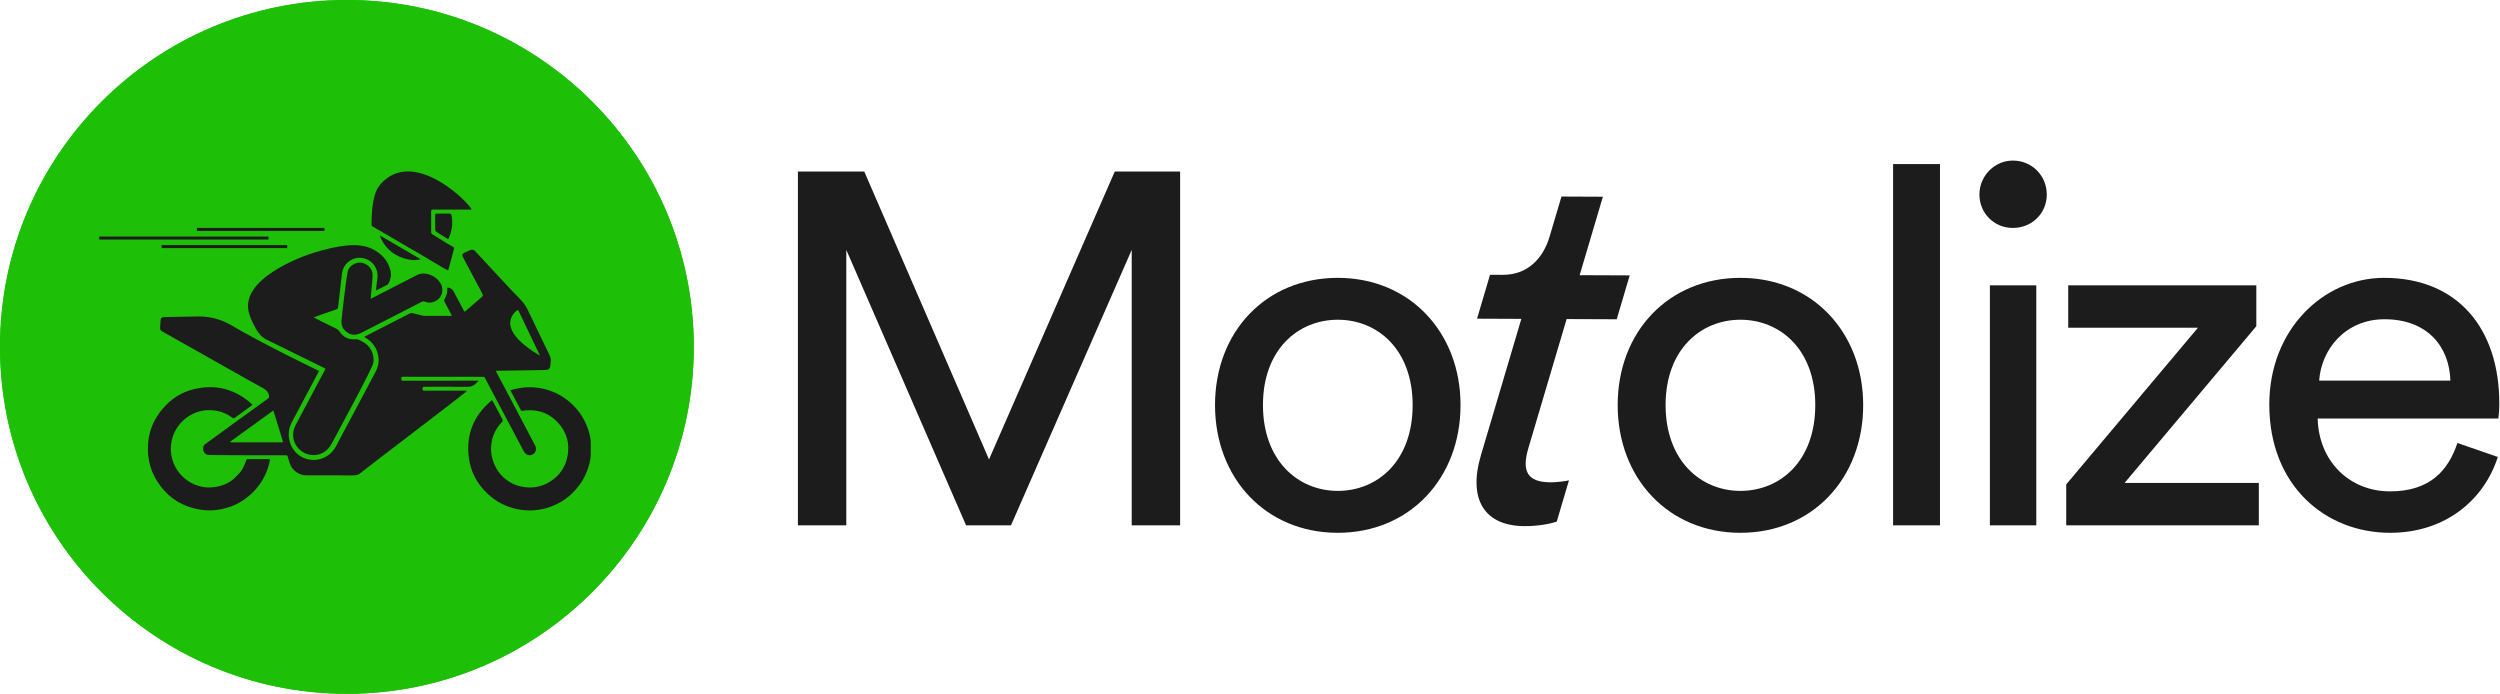 <svg width="209" height="58" viewBox="0 0 209 58" fill="none" xmlns="http://www.w3.org/2000/svg">
<path d="M94.611 43.916V20.89L84.518 43.916H80.763L70.751 20.89V43.916H66.705V14.342H72.253L82.681 38.409L93.194 14.342H98.658V43.916H94.611Z" fill="#1C1C1C"/>
<path d="M122.1 33.864C122.1 39.995 117.846 44.542 111.838 44.542C105.83 44.542 101.576 39.995 101.576 33.864C101.576 27.732 105.83 23.228 111.838 23.228C117.846 23.228 122.1 27.775 122.1 33.864ZM118.097 33.864C118.097 29.234 115.176 26.73 111.84 26.73C108.504 26.73 105.583 29.234 105.583 33.864C105.583 38.493 108.504 41.038 111.84 41.038C115.176 41.038 118.097 38.535 118.097 33.864Z" fill="#1C1C1C"/>
<path d="M132.056 23.005L136.244 23.022L135.158 26.691L130.969 26.674L127.772 37.463C127.209 39.361 127.652 40.315 129.625 40.322C130.107 40.324 130.818 40.24 131.166 40.156L130.143 43.608C129.782 43.736 128.739 43.991 127.45 43.985C124.148 43.972 122.693 41.805 123.808 38.05L127.185 26.657L123.481 26.642L124.567 22.973L125.614 22.977C127.708 22.986 129.002 21.608 129.541 19.796L130.539 16.431L134.002 16.446L132.058 23.005H132.056Z" fill="#1C1C1C"/>
<path d="M155.762 33.864C155.762 39.995 151.508 44.542 145.5 44.542C139.492 44.542 135.238 39.995 135.238 33.864C135.238 27.732 139.492 23.228 145.5 23.228C151.508 23.228 155.762 27.775 155.762 33.864ZM151.757 33.864C151.757 29.234 148.836 26.73 145.5 26.73C142.164 26.73 139.244 29.234 139.244 33.864C139.244 38.493 142.164 41.038 145.5 41.038C148.836 41.038 151.757 38.535 151.757 33.864Z" fill="#1C1C1C"/>
<path d="M158.262 43.916V13.717H162.183V43.918H158.262V43.916Z" fill="#1C1C1C"/>
<path d="M168.274 13.424C169.86 13.424 171.111 14.675 171.111 16.261C171.111 17.846 169.86 19.056 168.274 19.056C166.688 19.056 165.479 17.805 165.479 16.261C165.479 14.716 166.729 13.424 168.274 13.424ZM166.355 43.916V23.852H170.235V43.916H166.355Z" fill="#1C1C1C"/>
<path d="M172.736 43.916V40.496L183.748 27.398H172.903V23.852H188.628V27.272L177.617 40.371H188.838V43.916H172.736Z" fill="#1C1C1C"/>
<path d="M208.816 38.202C207.69 41.747 204.477 44.542 199.807 44.542C194.425 44.542 189.713 40.621 189.713 33.822C189.713 27.525 194.26 23.228 199.307 23.228C205.48 23.228 208.943 27.482 208.943 33.738C208.943 34.239 208.902 34.739 208.859 34.989H193.759C193.843 38.578 196.429 41.079 199.808 41.079C203.187 41.079 204.689 39.286 205.44 37.033L208.819 38.202H208.816ZM204.853 31.82C204.769 28.942 202.894 26.689 199.347 26.689C196.052 26.689 194.049 29.234 193.883 31.82H204.853Z" fill="#1C1C1C"/>
<path d="M29 58C45.016 58 58 45.016 58 29C58 12.984 45.016 0 29 0C12.984 0 0 12.984 0 29C0 45.016 12.984 58 29 58Z" fill="#1EC007"/>
<path d="M29 58C45.016 58 58 45.016 58 29C58 12.984 45.016 0 29 0C12.984 0 0 12.984 0 29C0 45.016 12.984 58 29 58Z" fill="#1EC007"/>
<path d="M30.456 28.151C30.722 28.015 30.976 27.886 31.23 27.755C32.244 27.235 33.255 26.715 34.269 26.199C34.333 26.167 34.407 26.156 34.478 26.173C34.768 26.24 35.054 26.32 35.342 26.393C35.383 26.405 35.426 26.408 35.468 26.408C36.2 26.408 36.932 26.408 37.665 26.408C37.693 26.408 37.721 26.403 37.767 26.399C37.743 26.343 37.724 26.294 37.702 26.249C37.519 25.9 37.332 25.554 37.152 25.202C37.13 25.157 37.122 25.077 37.148 25.038C37.322 24.761 37.408 24.464 37.395 24.136C37.395 24.105 37.399 24.073 37.403 24.032C37.631 24.06 37.809 24.149 37.917 24.353C38.19 24.869 38.463 25.384 38.738 25.9C38.751 25.926 38.768 25.948 38.779 25.976C38.815 26.068 38.858 26.061 38.925 26.003C39.34 25.64 39.757 25.279 40.174 24.918C40.411 24.71 40.411 24.709 40.264 24.432C39.858 23.671 39.452 22.91 39.046 22.147C38.927 21.922 38.805 21.698 38.691 21.472C38.613 21.317 38.654 21.206 38.815 21.131C38.979 21.055 39.144 20.98 39.308 20.909C39.45 20.847 39.617 20.881 39.721 20.995C40.797 22.141 42.867 24.402 43.499 25.028C43.76 25.288 43.975 25.593 44.131 25.93C44.449 26.622 45.683 29.138 45.972 29.752C46.017 29.845 46.051 30.006 46.049 30.109C46.045 30.277 46.021 30.445 45.999 30.614C45.971 30.827 45.851 30.93 45.617 30.933C45.03 30.945 42.422 30.984 41.582 30.997C41.547 30.997 41.511 31.003 41.457 31.008C41.481 31.062 41.496 31.104 41.515 31.141C41.919 31.908 44.705 37.16 44.77 37.308C44.865 37.519 44.802 37.779 44.63 37.925C44.447 38.08 44.177 38.105 43.989 37.966C43.906 37.904 43.833 37.816 43.785 37.725C42.941 36.141 40.817 32.128 40.537 31.592C40.503 31.528 40.468 31.498 40.387 31.498C38.749 31.502 37.109 31.502 35.471 31.502C34.879 31.502 34.286 31.506 33.693 31.496C33.545 31.494 33.553 31.567 33.549 31.67C33.545 31.78 33.566 31.829 33.695 31.829C35.74 31.825 37.786 31.825 39.832 31.825H39.989C39.993 31.835 39.998 31.846 40.002 31.855C39.935 31.915 39.862 31.969 39.802 32.037C39.587 32.278 39.331 32.347 39.005 32.342C37.833 32.321 36.659 32.332 35.484 32.336C35.432 32.336 35.34 32.353 35.337 32.377C35.32 32.459 35.327 32.547 35.34 32.631C35.342 32.648 35.419 32.659 35.462 32.659C36.083 32.659 36.705 32.659 37.328 32.659C37.842 32.659 38.356 32.659 38.873 32.659H39.043C38.99 32.714 38.966 32.743 38.938 32.768C38.31 33.304 30.297 39.393 30.165 39.524C29.974 39.711 29.751 39.75 29.491 39.744C28.796 39.731 26.227 39.742 25.602 39.739C24.977 39.735 24.4 39.312 24.211 38.694C24.158 38.521 24.097 38.349 24.052 38.175C24.027 38.08 23.975 38.058 23.885 38.058C23.003 38.062 17.629 38.063 17.391 38.032C17.186 38.004 17.053 37.858 17.002 37.663C16.95 37.458 16.971 37.261 17.163 37.121C17.73 36.706 22.079 33.542 22.416 33.312C22.511 33.246 22.504 33.183 22.489 33.084C22.44 32.753 22.236 32.577 21.952 32.429C21.41 32.149 14.542 28.252 13.564 27.71C13.438 27.641 13.375 27.547 13.386 27.401C13.401 27.196 13.41 26.99 13.423 26.784C13.435 26.597 13.524 26.513 13.715 26.509C14.037 26.504 15.355 26.476 16.539 26.455C17.526 26.438 18.498 26.694 19.347 27.197C22.04 28.792 26.625 30.984 26.675 31.012C26.498 31.347 25.299 33.592 24.727 34.675C24.594 34.928 24.45 35.178 24.332 35.436C23.855 36.487 24.293 37.777 25.342 38.26C26.376 38.735 27.58 38.293 28.1 37.289C28.538 36.446 28.99 35.614 29.437 34.774C30.092 33.542 30.746 32.308 31.402 31.076C31.563 30.773 31.657 30.447 31.653 30.107C31.649 29.761 31.574 29.432 31.408 29.116C31.198 28.721 30.903 28.43 30.523 28.211C30.505 28.2 30.492 28.177 30.465 28.147L30.456 28.151ZM22.851 34.316C21.632 35.199 20.432 36.068 19.229 36.938C19.278 36.971 19.315 36.979 19.351 36.979C20.742 36.979 22.133 36.979 23.524 36.979C23.661 36.979 23.669 36.966 23.629 36.837C23.48 36.354 23.334 35.872 23.184 35.389C23.076 35.04 22.967 34.692 22.851 34.314V34.316ZM45.084 29.699C45.094 29.69 45.105 29.679 45.114 29.669C44.514 28.417 43.916 27.162 43.315 25.909C42.921 26.081 42.618 26.646 42.655 27.091C42.687 27.482 42.868 27.803 43.102 28.101C43.508 28.619 44.024 29.013 44.566 29.374C44.736 29.486 44.912 29.591 45.084 29.699Z" fill="#1C1C1C"/>
<path d="M27.219 30.829C27.086 30.761 26.965 30.696 26.839 30.634C25.957 30.199 22.937 28.712 22.282 28.392C21.888 28.2 21.622 27.886 21.411 27.512C21.172 27.085 20.945 26.653 20.814 26.177C20.02 23.304 25.233 21.418 26.387 21.079C28.174 20.554 29.896 20.219 31.099 20.802C31.89 21.186 32.453 21.775 32.649 22.654C32.733 23.026 32.649 23.389 32.468 23.725C32.451 23.757 32.421 23.785 32.389 23.802C32.094 23.955 31.796 24.107 31.501 24.256C31.484 24.264 31.463 24.264 31.432 24.267C31.445 24.133 31.456 24.007 31.471 23.882C31.493 23.689 31.514 23.497 31.544 23.306C31.693 22.345 30.957 21.515 29.984 21.552C29.287 21.58 28.674 22.151 28.593 22.844C28.485 23.789 28.372 24.733 28.266 25.675C28.255 25.774 28.221 25.831 28.113 25.866C27.282 26.145 26.263 26.513 26.224 26.534C26.278 26.569 27.29 27.087 28.12 27.482C28.268 27.551 28.352 27.665 28.438 27.786C28.664 28.108 28.977 28.301 29.365 28.355C29.513 28.375 29.666 28.362 29.816 28.364C29.852 28.364 29.893 28.36 29.924 28.375C30.332 28.551 30.714 28.761 30.959 29.15C31.185 29.511 31.275 29.901 31.213 30.326C31.151 30.763 28.747 35.182 27.711 37.119C27.234 38.011 26.157 38.319 25.311 37.787C24.517 37.285 24.283 36.322 24.73 35.505C25.046 34.924 27.178 30.902 27.215 30.827L27.219 30.829Z" fill="#1C1C1C"/>
<path d="M42.66 32.618C42.937 32.555 43.19 32.482 43.448 32.439C43.999 32.347 44.554 32.345 45.108 32.439C46.032 32.592 46.858 32.966 47.578 33.568C48.337 34.206 48.874 34.995 49.179 35.937C49.304 36.324 49.401 36.719 49.388 37.134C49.379 37.426 49.39 37.719 49.384 38.011C49.375 38.493 49.239 38.946 49.067 39.395C48.91 39.806 48.708 40.189 48.448 40.539C47.731 41.498 46.81 42.164 45.647 42.486C44.841 42.708 44.029 42.73 43.216 42.56C42.303 42.37 41.497 41.955 40.811 41.322C39.913 40.496 39.352 39.481 39.196 38.269C38.947 36.354 39.577 34.767 41.05 33.518C41.069 33.501 41.09 33.488 41.108 33.473C41.114 33.469 41.123 33.467 41.144 33.462C41.168 33.499 41.196 33.538 41.219 33.579C41.48 34.073 41.74 34.569 42.004 35.06C42.049 35.143 42.041 35.195 41.976 35.264C41.316 35.949 41.007 36.771 41.058 37.719C41.086 38.232 41.245 38.705 41.495 39.157C41.705 39.535 41.987 39.84 42.318 40.096C42.673 40.373 43.083 40.563 43.526 40.664C44.401 40.864 45.23 40.737 45.991 40.259C46.778 39.763 47.272 39.053 47.445 38.134C47.638 37.123 47.402 36.208 46.733 35.429C46.015 34.595 45.089 34.224 43.99 34.303C43.883 34.31 43.779 34.339 43.672 34.346C43.633 34.348 43.569 34.329 43.552 34.299C43.259 33.753 42.969 33.205 42.66 32.62V32.618Z" fill="#1C1C1C"/>
<path d="M21.108 33.849C20.962 33.957 20.826 34.056 20.691 34.155C20.341 34.408 19.988 34.658 19.644 34.916C19.554 34.984 19.493 34.974 19.409 34.913C18.818 34.481 18.154 34.275 17.423 34.288C16.071 34.312 14.855 35.229 14.436 36.532C13.982 37.949 14.549 39.486 15.815 40.266C16.501 40.689 17.249 40.84 18.04 40.704C18.689 40.591 19.276 40.333 19.736 39.845C19.908 39.664 20.097 39.49 20.226 39.279C20.377 39.034 20.476 38.753 20.585 38.484C20.614 38.411 20.646 38.377 20.725 38.379C21.305 38.379 21.884 38.379 22.464 38.379C22.55 38.379 22.578 38.404 22.559 38.497C22.372 39.453 21.95 40.292 21.29 41.005C20.521 41.835 19.579 42.362 18.462 42.575C17.985 42.667 17.503 42.699 17.024 42.643C15.171 42.426 13.795 41.489 12.916 39.842C12.63 39.305 12.464 38.725 12.398 38.117C12.223 36.496 12.71 35.096 13.827 33.92C14.481 33.231 15.28 32.757 16.203 32.536C18.023 32.1 19.64 32.508 21.033 33.766C21.054 33.785 21.073 33.807 21.106 33.845L21.108 33.849Z" fill="#1C1C1C"/>
<path d="M39.425 17.523C39.357 17.523 39.309 17.523 39.26 17.523C38.239 17.523 37.218 17.523 36.197 17.521C36.081 17.521 36.042 17.549 36.044 17.67C36.049 18.246 36.049 18.822 36.044 19.398C36.044 19.494 36.077 19.548 36.156 19.595C36.56 19.841 36.958 20.094 37.36 20.341C37.536 20.447 37.715 20.548 37.893 20.649C37.957 20.685 37.977 20.726 37.957 20.801C37.798 21.382 37.642 21.965 37.487 22.547C37.484 22.562 37.474 22.577 37.465 22.601C37.336 22.54 37.207 22.487 37.089 22.416C36.498 22.068 35.911 21.713 35.32 21.365C34.41 20.831 33.495 20.301 32.583 19.77C32.113 19.497 31.646 19.222 31.177 18.953C31.096 18.908 31.061 18.856 31.061 18.759C31.072 18.125 31.09 17.491 31.201 16.864C31.3 16.309 31.464 15.776 31.857 15.346C34.439 12.536 38.604 16.35 39.333 17.356C39.355 17.386 39.374 17.418 39.393 17.45C39.4 17.463 39.406 17.48 39.425 17.521V17.523Z" fill="#1C1C1C"/>
<path d="M30.984 24.982C31.1 24.924 31.216 24.866 31.332 24.806C32.512 24.2 33.695 23.6 34.871 22.988C35.728 22.543 37.117 23.385 36.973 24.378C36.912 24.802 36.655 25.092 36.25 25.238C36.014 25.322 35.771 25.324 35.537 25.227C35.429 25.18 35.345 25.187 35.24 25.242C33.561 26.107 31.878 26.968 30.197 27.828C29.668 28.099 29.189 28.02 28.791 27.584C28.589 27.364 28.518 27.091 28.548 26.795C28.585 26.407 28.981 22.794 29.116 22.538C29.331 22.125 29.851 21.87 30.279 21.971C30.803 22.095 31.167 22.513 31.15 23.022C31.13 23.635 30.971 24.97 30.986 24.98L30.984 24.982Z" fill="#1C1C1C"/>
<path d="M37.482 20C37.385 19.94 37.308 19.895 37.232 19.849C36.979 19.694 36.725 19.544 36.476 19.383C36.431 19.353 36.386 19.282 36.385 19.23C36.377 18.815 36.385 18.398 36.379 17.983C36.379 17.884 36.414 17.855 36.508 17.857C36.871 17.861 37.233 17.861 37.594 17.857C37.68 17.857 37.716 17.884 37.736 17.97C37.856 18.51 37.819 19.041 37.65 19.565C37.605 19.707 37.542 19.845 37.48 20.002L37.482 20Z" fill="#1C1C1C"/>
<path d="M31.784 19.697C32.902 20.35 34.018 21.001 35.137 21.653C35.135 21.666 35.131 21.679 35.129 21.692C34.654 21.792 34.185 21.735 33.729 21.586C32.784 21.276 32.132 20.649 31.756 19.735C31.765 19.724 31.775 19.71 31.786 19.699L31.784 19.697Z" fill="#1C1C1C"/>
<path d="M27.127 19.054H16.461V19.305H27.127V19.054Z" fill="#1C1C1C"/>
<path d="M22.446 19.776H8.297V20.026H22.446V19.776Z" fill="#1C1C1C"/>
<path d="M24.011 20.49H13.51V20.741H24.011V20.49Z" fill="#1C1C1C"/>
</svg>
